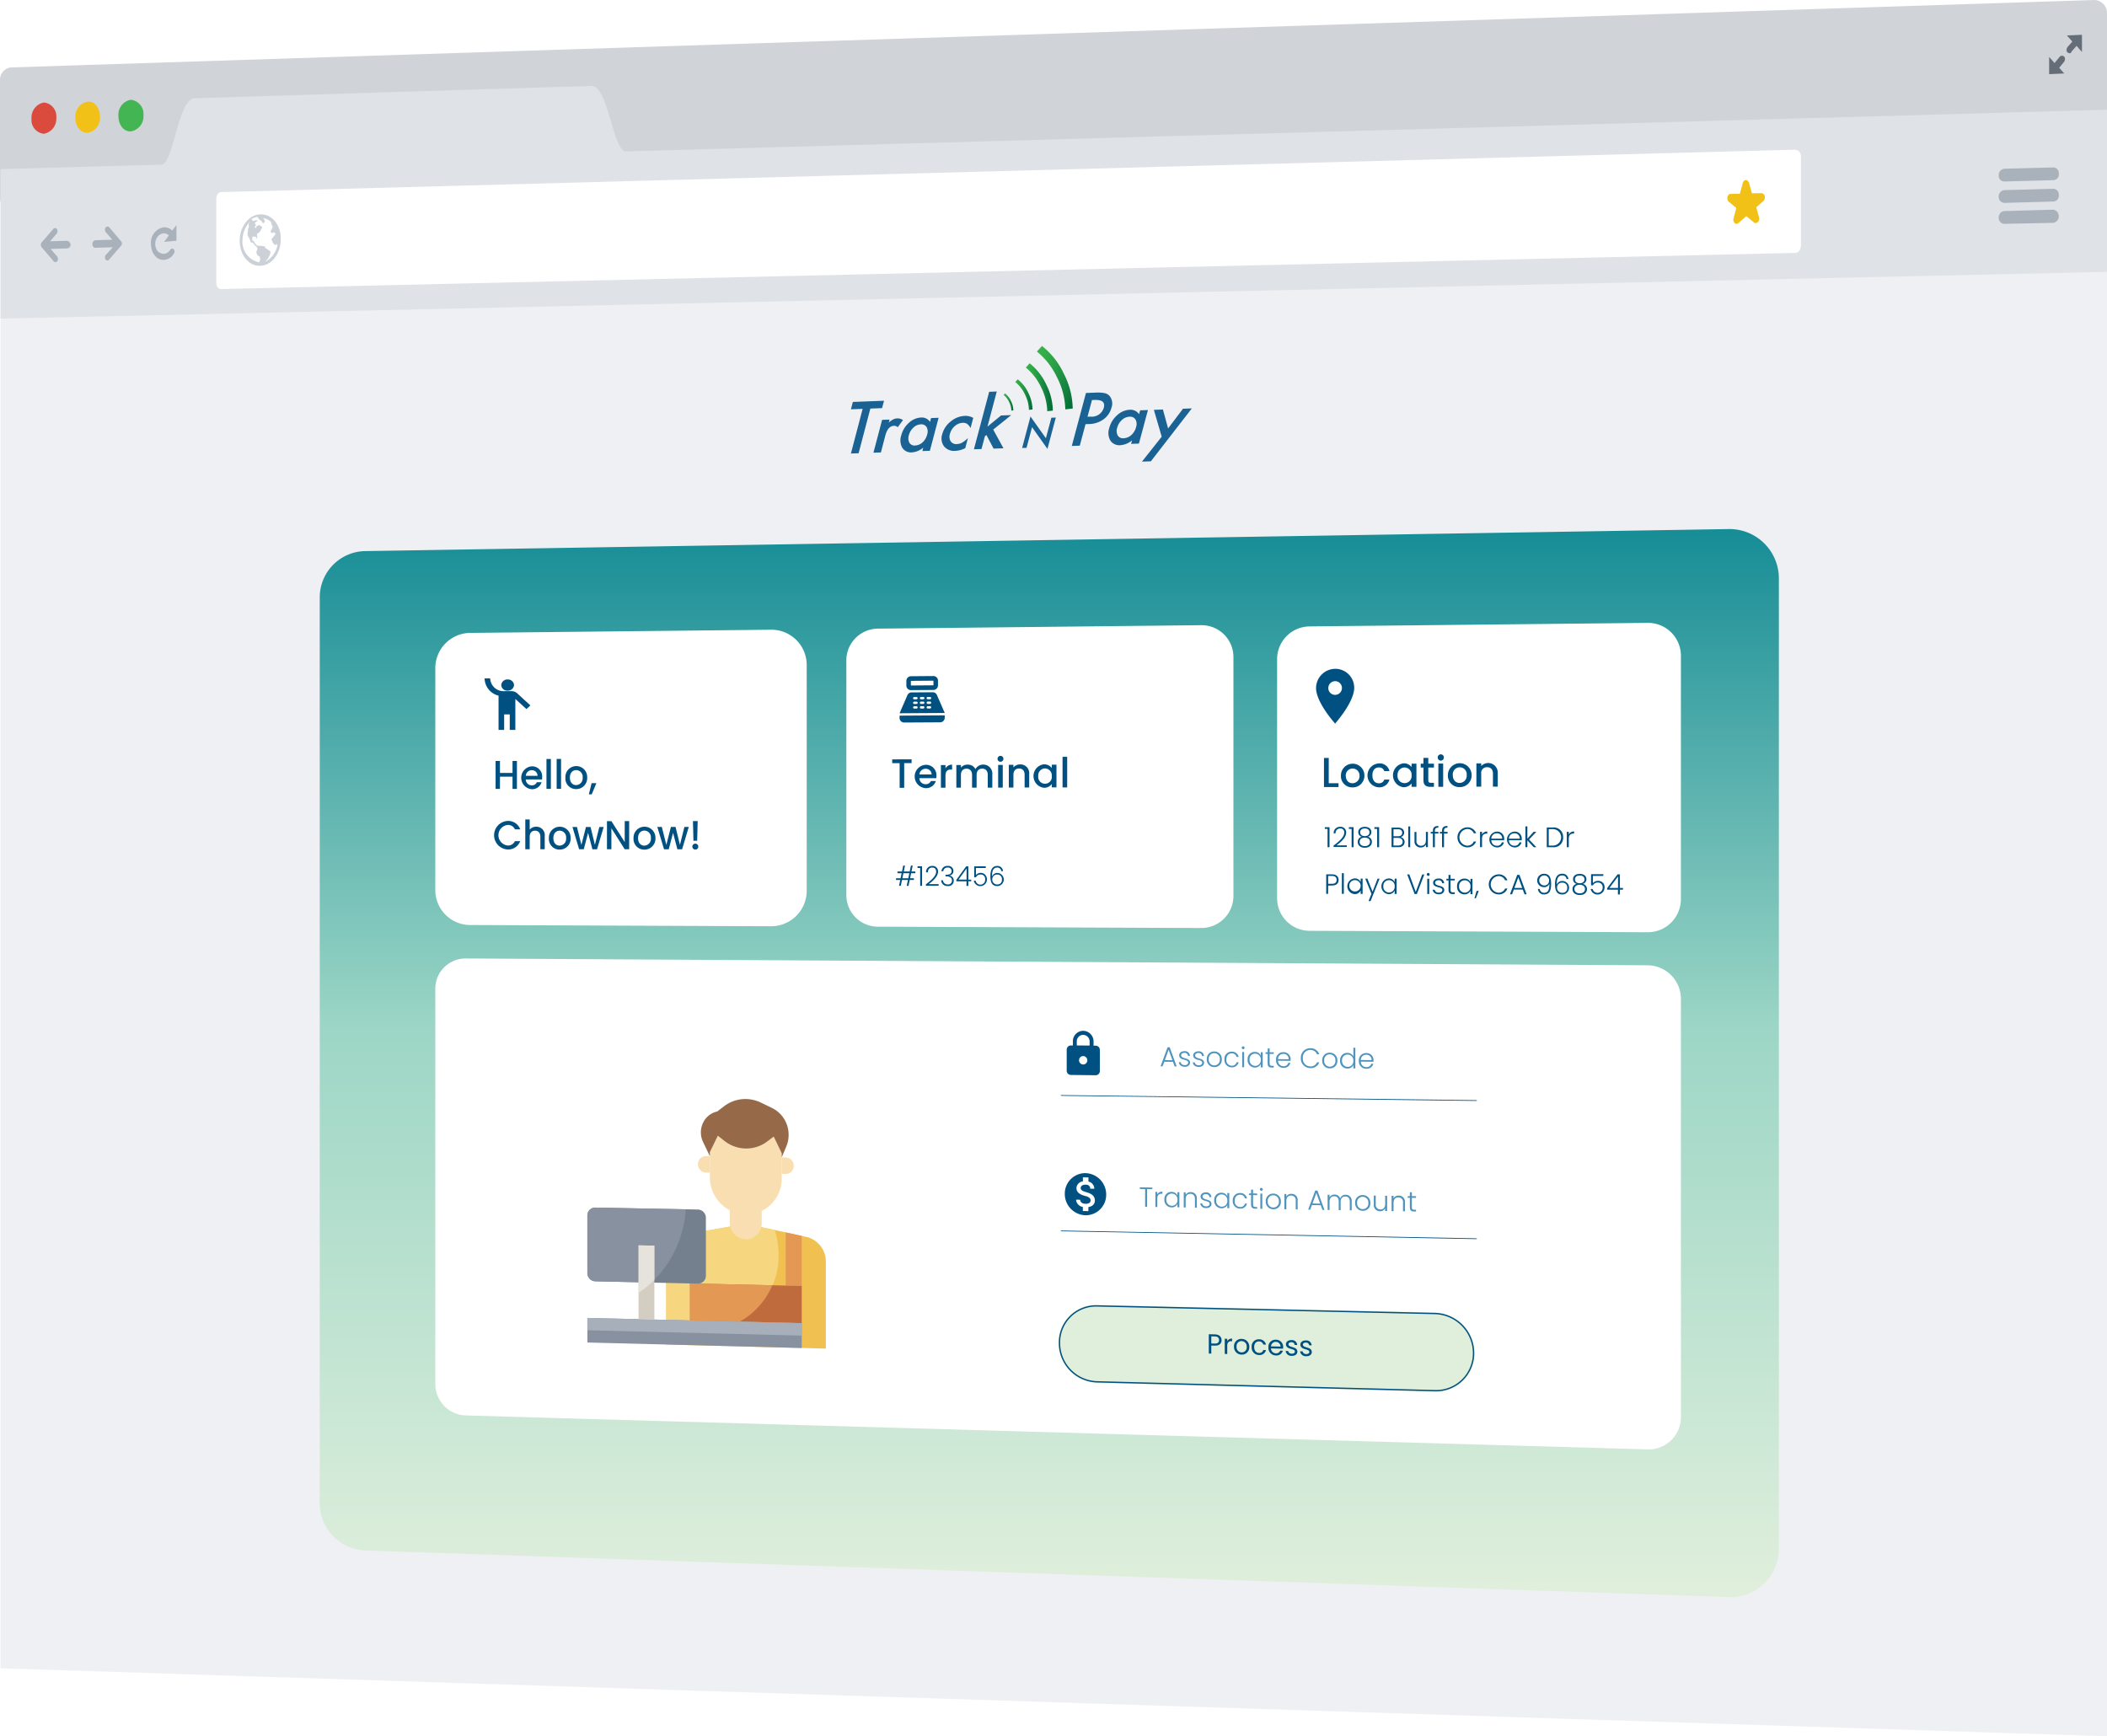<svg xmlns="http://www.w3.org/2000/svg" xmlns:xlink="http://www.w3.org/1999/xlink" width="244.782" height="201.731" viewBox="0 0 244.782 201.731">
  <defs>
    <linearGradient id="linear-gradient" x1="0.5" x2="0.5" y2="1" gradientUnits="objectBoundingBox">
      <stop offset="0" stop-color="#178d96"/>
      <stop offset="0.469" stop-color="#9dd6c6"/>
      <stop offset="1" stop-color="#e0efdc"/>
    </linearGradient>
    <filter id="Rectangle_31" x="34.066" y="58.179" width="175.685" height="130.466" filterUnits="userSpaceOnUse">
      <feOffset dx="-2.88" dy="3.292" input="SourceAlpha"/>
      <feGaussianBlur stdDeviation="1.029" result="blur"/>
      <feFlood flood-opacity="0.231"/>
      <feComposite operator="in" in2="blur"/>
      <feComposite in="SourceGraphic"/>
    </filter>
    <linearGradient id="linear-gradient-2" x1="-118.036" y1="-127.47" x2="-118.036" y2="-127.512" gradientUnits="objectBoundingBox">
      <stop offset="0" stop-color="#e0efdc"/>
      <stop offset="0" stop-color="#d8ecda"/>
      <stop offset="0.455" stop-color="#9dd6c6"/>
      <stop offset="1" stop-color="#178d96"/>
    </linearGradient>
    <linearGradient id="linear-gradient-3" y1="0.5" x2="1" y2="0.5" gradientUnits="objectBoundingBox">
      <stop offset="0" stop-color="#36b24a"/>
      <stop offset="0.206" stop-color="#30aa48"/>
      <stop offset="0.516" stop-color="#219543"/>
      <stop offset="0.889" stop-color="#09743a"/>
      <stop offset="1" stop-color="#016938"/>
    </linearGradient>
    <linearGradient id="linear-gradient-4" x1="0" y1="0.5" x2="1" y2="0.5" xlink:href="#linear-gradient-3"/>
    <linearGradient id="linear-gradient-5" x1="0" y1="0.5" x2="1" y2="0.5" xlink:href="#linear-gradient-3"/>
    <linearGradient id="linear-gradient-6" x1="0.067" y1="0.024" x2="1.037" y2="0.974" xlink:href="#linear-gradient-3"/>
  </defs>
  <g id="Group_610" data-name="Group 610" transform="translate(-1329.023 -4237.511)">
    <g id="Group_435" data-name="Group 435" transform="translate(1329.023 4237.511)">
      <path id="Path_4559" data-name="Path 4559" d="M1619.492,650.6V807.768l244.726,7.905V645.209Z" transform="translate(-1619.436 -613.941)" fill="#eff0f3"/>
      <g id="Group_434" data-name="Group 434">
        <path id="Path_4560" data-name="Path 4560" d="M1864.195,641.963a1.6,1.6,0,0,1-1.43,1.681l-242.086,6.429c-.666.038-1.222-.626-1.222-1.507V635.011a1.452,1.452,0,0,1,1.222-1.537l242.13-7.834a1.52,1.52,0,0,1,1.43,1.593v14.732Z" transform="translate(-1619.457 -625.64)" fill="#d0d3d8"/>
        <g id="Group_429" data-name="Group 429" transform="translate(238.06 4.04)">
          <path id="Path_4561" data-name="Path 4561" d="M1770.074,630.317a.609.609,0,0,1-.27-.118.456.456,0,0,1-.09-.267.816.816,0,0,1,.09-.313l.583-.658-.628-.714,1.748-.078v2l-.626-.713-.583.659C1770.253,630.272,1770.163,630.32,1770.074,630.317Z" transform="translate(-1767.693 -628.168)" fill="#656d78"/>
          <path id="Path_4562" data-name="Path 4562" d="M1768.449,631.837v-2.005l.629.713.585-.713c.045-.1.134-.1.269-.145a.607.607,0,0,1,.27.117.465.465,0,0,1,.089.269.817.817,0,0,1-.089.312l-.585.713.585.658Z" transform="translate(-1768.449 -627.261)" fill="#656d78"/>
        </g>
        <g id="Group_430" data-name="Group 430" transform="translate(3.662 11.59)">
          <path id="Path_4563" data-name="Path 4563" d="M1624.627,634.846a1.77,1.77,0,0,1-1.438,1.881,1.6,1.6,0,0,1-1.44-1.751,1.77,1.77,0,0,1,1.44-1.881A1.6,1.6,0,0,1,1624.627,634.846Z" transform="translate(-1621.749 -632.774)" fill="#db4b3d"/>
          <path id="Path_4564" data-name="Path 4564" d="M1627.8,634.781a1.765,1.765,0,0,1-1.431,1.876c-.828.029-1.433-.754-1.433-1.748a1.765,1.765,0,0,1,1.433-1.876C1627.137,632.947,1627.8,633.73,1627.8,634.781Z" transform="translate(-1619.846 -632.814)" fill="#f2c117"/>
          <path id="Path_4565" data-name="Path 4565" d="M1630.976,634.7a1.752,1.752,0,0,1-1.481,1.869c-.823.027-1.427-.752-1.427-1.8a1.761,1.761,0,0,1,1.427-1.873A1.652,1.652,0,0,1,1630.976,634.7Z" transform="translate(-1617.972 -632.893)" fill="#43b553"/>
        </g>
        <path id="Path_4566" data-name="Path 4566" d="M1692.159,639.5c-1.517.059-2.039-7.7-4.028-7.61-1.521.053-44.6,1.369-46.071,1.43-1.964.04-2.456,7.7-3.876,7.711l-18.691.523v17.371l244.726-5.433V634.654Z" transform="translate(-1619.436 -621.906)" fill="#dfe2e7"/>
        <path id="Path_4567" data-name="Path 4567" d="M1818.631,648.514l-182.9,4.2c-.328-.01-.545-.307-.545-.713v-9.814c0-.406.273-.746.545-.736l182.9-4.928a.752.752,0,0,1,.647.773v10.432C1819.232,648.159,1818.954,648.523,1818.631,648.514Z" transform="translate(-1610.056 -619.131)" fill="#fff"/>
        <g id="Group_433" data-name="Group 433" transform="translate(4.743 19.454)">
          <g id="Group_431" data-name="Group 431" transform="translate(0 6.711)">
            <path id="Path_4568" data-name="Path 4568" d="M1625.439,643.7l-1.935.056.775-.912a.455.455,0,0,0,0-.526.257.257,0,0,0-.387-.013l-1.384,1.6a.458.458,0,0,0,0,.527l1.384,1.623a.293.293,0,0,0,.221.123.4.4,0,0,0,.221-.11.454.454,0,0,0,0-.527l-.773-.9,1.933-.057a.427.427,0,0,0,.387-.457A.5.5,0,0,0,1625.439,643.7Z" transform="translate(-1622.425 -641.888)" fill="#a9b1bb"/>
            <path id="Path_4569" data-name="Path 4569" d="M1629.529,643.852l-1.374-1.618a.289.289,0,0,0-.219-.123.393.393,0,0,0-.22.108.457.457,0,0,0,0,.526l.77.9-1.925.057a.427.427,0,0,0-.385.456c0,.233.165.473.385.42l1.979-.056-.825.909a.457.457,0,0,0,0,.526.256.256,0,0,0,.385.011l1.375-1.592A.389.389,0,0,0,1629.529,643.852Z" transform="translate(-1620.183 -641.958)" fill="#a9b1bb"/>
            <path id="Path_4570" data-name="Path 4570" d="M1633.389,643.817v-1.8l-.491.623a1.27,1.27,0,0,0-.984-.38,1.784,1.784,0,0,0-1.478,1.935c0,1.048.656,1.884,1.478,1.85a1.425,1.425,0,0,0,1.2-.778.373.373,0,0,0-.056-.468.2.2,0,0,0-.163-.062.393.393,0,0,0-.219.109.888.888,0,0,1-.766.5,1.151,1.151,0,0,1-.711-.312,1.486,1.486,0,0,1-.273-.825,1.443,1.443,0,0,1,.273-.865,1.082,1.082,0,0,1,.711-.385.815.815,0,0,1,.6.251l-.547.74Z" transform="translate(-1617.636 -642.015)" fill="#a9b1bb"/>
          </g>
          <g id="Group_432" data-name="Group 432" transform="translate(227.458)">
            <path id="Path_4571" data-name="Path 4571" d="M1771.136,639.293l-5.722.155a.657.657,0,0,1-.633-.711.73.73,0,0,1,.633-.77l5.722-.152a.655.655,0,0,1,.628.711A.665.665,0,0,1,1771.136,639.293Z" transform="translate(-1764.782 -637.815)" fill="#a9b1bb"/>
            <path id="Path_4572" data-name="Path 4572" d="M1771.136,640.845l-5.722.161a.69.69,0,0,1-.633-.711.731.731,0,0,1,.633-.77l5.722-.158a.655.655,0,0,1,.628.709A.666.666,0,0,1,1771.136,640.845Z" transform="translate(-1764.782 -636.887)" fill="#a9b1bb"/>
            <path id="Path_4573" data-name="Path 4573" d="M1771.136,642.416l-5.722.117a.69.69,0,0,1-.633-.711.732.732,0,0,1,.633-.772l5.722-.163a.779.779,0,0,1,0,1.529Z" transform="translate(-1764.782 -635.979)" fill="#a9b1bb"/>
          </g>
          <path id="Path_4574" data-name="Path 4574" d="M1749.389,640.588a.417.417,0,0,0-.371-.336l-1.114.013-.326-1.192a.419.419,0,0,0-.371-.336c-.187-.006-.326.149-.372.361l-.326,1.224-1.069.014c-.185-.006-.326.149-.372.363a.545.545,0,0,0,.139.542l.885.73-.326,1.222a.545.545,0,0,0,.139.542c.093.057.141.112.233.062a.322.322,0,0,0,.232-.1l.883-.775.882.729c.093.056.139.112.231.062a.317.317,0,0,0,.232-.1.552.552,0,0,0,.139-.531l-.324-1.192.882-.772A.645.645,0,0,0,1749.389,640.588Z" transform="translate(-1549.118 -637.263)" fill="#f2c117"/>
          <path id="Path_4575" data-name="Path 4575" d="M1639.271,641.231c-1.3.016-2.385,1.43-2.385,3.055,0,1.681,1.084,2.989,2.385,2.913,1.3-.019,2.381-1.376,2.381-3.053C1641.706,642.468,1640.624,641.159,1639.271,641.231Zm-.163,5.557h0a2.428,2.428,0,0,1-1.9-2.55,3.209,3.209,0,0,1,.868-2.176l-.163.284.054.35-.108.171v.172l-.054.4v.232l.109.177.163.353.109.294.216.007.272.356.163.121.107.177v.172l-.107.171v.232l.107.235.272.182.054.35-.109.286-.055,0Zm.813-.091v-.058l.216-.225.217-.4.107-.286v-.174l-.216-.181-.379-.243-.054-.176-.326-.067-.324-.011-.218-.006-.216-.181-.108-.177-.163-.237-.109,0v-.463l.109,0,.217.006.109,0V644l.161,0-.054-.348v-.117l.109-.112.109-.056.163-.168.163-.342.107-.114-.215-.181-.218-.123-.109.114-.109,0-.107.171v.117l-.163-.121.163-.284-.163-.179.108-.113.162-.11.109-.112-.161-.006-.163,0-.163.11-.163-.12-.109-.12h0a1.692,1.692,0,0,1,.759-.265v.115l.218.24.217.123.107.235.163,0,.109-.229-.109-.235-.163-.121a1.931,1.931,0,0,1,.975.438l.108.409.109.177-.271.571a1.119,1.119,0,0,0,.217.18h0c.054,0,.054-.057.054-.057a.052.052,0,0,1,.053-.056h0c.109,0,.272.125.272.182a5.71,5.71,0,0,1-.487.621l.163.411.27.3.161-.17.109.12A2.739,2.739,0,0,1,1639.921,646.7Z" transform="translate(-1613.782 -635.775)" fill="#ccd1d8"/>
        </g>
      </g>
    </g>
    <g transform="matrix(1, 0, 0, 1, 1329.02, 4237.51)" filter="url(#Rectangle_31)">
      <path id="Rectangle_31-2" data-name="Rectangle 31" d="M1808.131,786.136l-158.485-5.42a5.5,5.5,0,0,1-5.135-5.583V670.1a5.378,5.378,0,0,1,5.135-5.489l158.485-2.56a5.737,5.737,0,0,1,5.893,5.709V780.535A5.616,5.616,0,0,1,1808.131,786.136Z" transform="translate(-1604.48 -603.87)" fill="url(#linear-gradient)"/>
    </g>
    <path id="Rectangle_32" data-name="Rectangle 32" d="M1654.561,695.336l137.37.793a3.9,3.9,0,0,1,3.886,3.87v48.639a3.738,3.738,0,0,1-3.886,3.736l-137.37-3.945a3.664,3.664,0,0,1-3.453-3.72V698.936A3.514,3.514,0,0,1,1654.561,695.336Z" transform="translate(-271.513 3653.536)" fill="#fff"/>
    <path id="Rectangle_33" data-name="Rectangle 33" d="M1684.594,671.5l37.646-.4a3.7,3.7,0,0,1,3.723,3.726v27.706a3.728,3.728,0,0,1-3.723,3.752l-37.646-.155a3.665,3.665,0,0,1-3.6-3.71V675.234A3.693,3.693,0,0,1,1684.594,671.5Z" transform="translate(-253.645 3639.05)" fill="#fff"/>
    <path id="Rectangle_11" data-name="Rectangle 11" d="M1684.537,674.505l6.2-.052v6.367l-6.2.036Z" transform="translate(-251.528 3641.052)" fill="none"/>
    <path id="Path_17" data-name="Path 17" d="M1688.8,674.8l-2.624.021a.539.539,0,0,0-.524.542v.539a.527.527,0,0,0,.524.532l2.624-.019a.539.539,0,0,0,.525-.542v-.539A.529.529,0,0,0,1688.8,674.8Zm0,1.075-2.624.021v-.537l2.624-.021Zm.788,4.3-4.2.024a.528.528,0,0,1-.525-.534V679.4l5.248-.034v.268A.54.54,0,0,1,1689.585,680.176ZM1689.2,677a.521.521,0,0,0-.481-.318l-2.466.018a.531.531,0,0,0-.479.324l-.91,2.1,5.248-.034Zm-2.37,1.58-.262,0a.134.134,0,0,1,0-.268l.262,0a.131.131,0,0,1,.131.133A.135.135,0,0,1,1686.83,678.579Zm0-.538-.262,0a.131.131,0,0,1-.131-.133.134.134,0,0,1,.131-.136l.262,0a.134.134,0,0,1,0,.268Zm0-.537-.262,0a.134.134,0,0,1,0-.268l.262,0a.133.133,0,0,1,.131.134A.136.136,0,0,1,1686.83,677.5Zm.786,1.07-.262,0a.132.132,0,0,1-.131-.134.134.134,0,0,1,.131-.136l.262,0a.133.133,0,0,1,.131.134.136.136,0,0,1-.131.136Zm0-.538-.262,0a.134.134,0,0,1,0-.268l.262,0a.131.131,0,0,1,.131.133.134.134,0,0,1-.131.136Zm0-.538-.262,0a.13.13,0,0,1-.131-.133.133.133,0,0,1,.131-.136h.262a.134.134,0,0,1,0,.268Zm.787,1.071-.263,0a.131.131,0,0,1-.131-.133.134.134,0,0,1,.131-.136l.262,0a.134.134,0,0,1,0,.268Zm0-.537-.263,0a.132.132,0,0,1-.131-.134.136.136,0,0,1,.131-.136l.262,0a.133.133,0,0,1,.133.134.136.136,0,0,1-.133.136Zm0-.538-.263,0a.134.134,0,0,1,0-.269l.262,0a.134.134,0,0,1,.133.134.135.135,0,0,1-.133.136Z" transform="translate(-251.332 3641.259)" fill="#005181"/>
    <g id="Terminal" transform="translate(1432.675 4325.33)" style="isolation: isolate">
      <g id="Group_436" data-name="Group 436" style="isolation: isolate">
        <path id="Path_4576" data-name="Path 4576" d="M1684.328,680.864l2.253-.01v.443l-.859,0v2.87l-.53,0V681.3l-.863,0Z" transform="translate(-1684.328 -680.451)" fill="#005181"/>
        <path id="Path_4577" data-name="Path 4577" d="M1687.241,683.968a1.36,1.36,0,0,1,0-2.715,1.2,1.2,0,0,1,1.248,1.288,1.871,1.871,0,0,1-.017.268l-1.961,0a.709.709,0,0,0,.73.7.622.622,0,0,0,.605-.369l.574,0A1.182,1.182,0,0,1,1687.241,683.968Zm-.726-1.592,1.419,0a.669.669,0,0,0-.716-.661A.709.709,0,0,0,1686.515,682.376Z" transform="translate(-1683.352 -680.213)" fill="#005181"/>
        <path id="Path_4578" data-name="Path 4578" d="M1688.4,683.923l-.53,0v-2.632l.53,0v.382a.838.838,0,0,1,.77-.428v.564h-.136c-.391,0-.634.169-.634.729Z" transform="translate(-1682.211 -680.217)" fill="#005181"/>
        <path id="Path_4579" data-name="Path 4579" d="M1692.642,682.441c0-.484-.257-.732-.646-.73s-.65.251-.65.735v1.473l-.529,0v-1.473c0-.484-.257-.732-.646-.73s-.648.251-.648.734v1.473l-.532,0v-2.633l.532,0v.3a.973.973,0,0,1,.76-.347.985.985,0,0,1,.927.518,1.053,1.053,0,0,1,1.962.6v1.556h-.531Z" transform="translate(-1681.54 -680.223)" fill="#005181"/>
        <path id="Path_4580" data-name="Path 4580" d="M1691.988,680.954a.345.345,0,0,1,.342-.352.34.34,0,0,1,.338.348.34.34,0,1,1-.68,0Zm.07.7.536,0v2.64h-.536Z" transform="translate(-1679.749 -680.602)" fill="#005181"/>
        <path id="Path_4581" data-name="Path 4581" d="M1694.643,682.432c0-.484-.257-.733-.649-.732s-.652.252-.652.737v1.475l-.535,0v-2.64l.535,0v.3a.993.993,0,0,1,.77-.348,1.016,1.016,0,0,1,1.062,1.123v1.558l-.532,0Z" transform="translate(-1679.259 -680.229)" fill="#005181"/>
        <path id="Path_4582" data-name="Path 4582" d="M1695.827,681.219a1.091,1.091,0,0,1,.9.425v-.385l.543,0V683.9l-.543,0v-.395a1.108,1.108,0,0,1-.909.439,1.374,1.374,0,0,1,.01-2.731Zm.113.475a.808.808,0,0,0-.786.882.793.793,0,1,0,1.572,0A.811.811,0,0,0,1695.94,681.694Z" transform="translate(-1678.186 -680.233)" fill="#005181"/>
        <path id="Path_4583" data-name="Path 4583" d="M1696.714,680.674l.537,0v3.555l-.537,0Z" transform="translate(-1676.923 -680.56)" fill="#005181"/>
      </g>
    </g>
    <g id="_123456" data-name=" 123456" transform="translate(1433.117 4338.083)" style="isolation: isolate">
      <g id="Group_437" data-name="Group 437" style="isolation: isolate">
        <path id="Path_4584" data-name="Path 4584" d="M1685.992,690.253l-.687,0-.144.679h-.206l.142-.679h-.492v-.2l.532,0,.12-.586-.481,0v-.2l.526,0,.142-.689h.206l-.142.689h.687l.144-.689h.206l-.142.689.449,0v.2h-.492l-.12.586.443,0v.2l-.484,0-.143.681-.208,0Zm.16-.784h-.687l-.12.586.687,0Z" transform="translate(-1684.605 -688.583)" fill="#005181"/>
        <path id="Path_4585" data-name="Path 4585" d="M1686.478,688.83h-.307v-.2l.527,0v2.278l-.22,0Z" transform="translate(-1683.669 -688.555)" fill="#005181"/>
        <path id="Path_4586" data-name="Path 4586" d="M1686.777,690.748c.639-.489,1.193-.981,1.193-1.467,0-.264-.112-.484-.455-.484s-.49.235-.509.553h-.211a.7.7,0,0,1,.72-.743.619.619,0,0,1,.673.665c0,.582-.642,1.119-1.08,1.448l1.149,0v.187l-1.48,0Z" transform="translate(-1683.306 -688.569)" fill="#005181"/>
        <path id="Path_4587" data-name="Path 4587" d="M1688.654,688.606a.586.586,0,0,1,.658.583.505.505,0,0,1-.441.527v.016a.564.564,0,0,1,.48.593.609.609,0,0,1-.695.618.712.712,0,0,1-.772-.666l.211,0a.532.532,0,0,0,.561.478.435.435,0,0,0,.487-.451c0-.337-.249-.484-.68-.486h-.069v-.187h.072c.425,0,.634-.142.634-.422a.4.4,0,0,0-.454-.412.475.475,0,0,0-.513.43h-.211A.664.664,0,0,1,1688.654,688.606Z" transform="translate(-1682.643 -688.569)" fill="#005181"/>
        <path id="Path_4588" data-name="Path 4588" d="M1690.17,690.371l-1.176,0V690.2l1.133-1.56h.257v1.536l.334,0v.193h-.334v.542l-.214,0Zm.01-.2v-1.289l-.935,1.288Z" transform="translate(-1681.981 -688.548)" fill="#005181"/>
        <path id="Path_4589" data-name="Path 4589" d="M1691.651,688.634v.2l-1.141,0v.815a.725.725,0,0,1,1.275.5.768.768,0,0,1-1.523.16h.216a.556.556,0,0,0,1.1-.158.5.5,0,0,0-.543-.561.546.546,0,0,0-.519.318h-.206v-1.265Z" transform="translate(-1681.224 -688.554)" fill="#005181"/>
        <path id="Path_4590" data-name="Path 4590" d="M1692.732,689.212a.441.441,0,0,0-.471-.415c-.394,0-.615.276-.6,1.035a.642.642,0,0,1,.644-.411.765.765,0,0,1-.019,1.528c-.668,0-.818-.5-.818-1.162,0-.724.222-1.181.794-1.179a.637.637,0,0,1,.674.6Zm-1.043.944a.554.554,0,0,0,.587.6.5.5,0,0,0,.529-.556.517.517,0,0,0-.542-.591A.535.535,0,0,0,1691.689,690.156Z" transform="translate(-1680.503 -688.568)" fill="#005181"/>
      </g>
    </g>
    <path id="Rectangle_35" data-name="Rectangle 35" d="M1655.055,671.8l35.12-.371a4.1,4.1,0,0,1,4.081,4.172v26.081a4.13,4.13,0,0,1-4.081,4.2l-35.12-.144a4.063,4.063,0,0,1-3.947-4.153v-25.6A4.1,4.1,0,0,1,1655.055,671.8Z" transform="translate(-271.513 3639.247)" fill="#fff"/>
    <path id="Rectangle_36" data-name="Rectangle 36" d="M1696.7,705.27l48.115.59c.075,0,.136.021.136.046h0c0,.024-.061.043-.136.041l-48.115-.593c-.072,0-.131-.021-.131-.045h0C1696.573,705.288,1696.632,705.268,1696.7,705.27Z" transform="translate(-244.333 3659.475)" fill="#005181"/>
    <g id="Associate_Code" data-name="Associate Code" transform="translate(1463.855 4359.078)" style="isolation: isolate">
      <g id="Group_438" data-name="Group 438" style="isolation: isolate">
        <path id="Path_4591" data-name="Path 4591" d="M1705.281,703.485l-1.01-.01-.193.53h-.235l.81-2.21.251,0,.807,2.227-.235,0Zm-.505-1.406-.437,1.209.877.01Z" transform="translate(-1703.843 -701.681)" fill="#4e94be"/>
        <path id="Path_4592" data-name="Path 4592" d="M1705.87,703.889c-.393,0-.671-.206-.7-.529l.228,0c.019.193.184.332.467.336.249,0,.388-.131.388-.3,0-.435-1.043-.19-1.043-.85,0-.261.246-.475.61-.47a.574.574,0,0,1,.638.543l-.224,0a.376.376,0,0,0-.42-.348c-.232,0-.377.121-.377.275,0,.476,1.028.233,1.037.855C1706.476,703.686,1706.23,703.892,1705.87,703.889Z" transform="translate(-1703.049 -701.51)" fill="#4e94be"/>
        <path id="Path_4593" data-name="Path 4593" d="M1706.889,703.9c-.395,0-.673-.206-.7-.529h.23c.019.2.184.334.468.337.248,0,.388-.131.388-.3,0-.435-1.045-.192-1.045-.852,0-.26.246-.473.612-.47a.573.573,0,0,1,.636.545l-.222,0a.377.377,0,0,0-.42-.349c-.233,0-.379.121-.379.276,0,.476,1.029.234,1.038.855C1707.494,703.7,1707.248,703.9,1706.889,703.9Z" transform="translate(-1702.442 -701.503)" fill="#4e94be"/>
        <path id="Path_4594" data-name="Path 4594" d="M1708.068,703.912a.854.854,0,0,1-.864-.914.838.838,0,0,1,.871-.9.856.856,0,0,1,.871.914A.843.843,0,0,1,1708.068,703.912Zm0-.2a.636.636,0,0,0,.649-.7.647.647,0,0,0-.645-.716.628.628,0,0,0-.641.7A.642.642,0,0,0,1708.068,703.716Z" transform="translate(-1701.834 -701.496)" fill="#4e94be"/>
        <path id="Path_4595" data-name="Path 4595" d="M1709.332,702.114a.764.764,0,0,1,.8.609l-.239,0a.541.541,0,0,0-.563-.412c-.342,0-.618.23-.618.708a.633.633,0,0,0,.618.722.525.525,0,0,0,.563-.4l.239,0a.757.757,0,0,1-.8.591.841.841,0,0,1-.845-.916A.821.821,0,0,1,1709.332,702.114Z" transform="translate(-1701.067 -701.489)" fill="#4e94be"/>
        <path id="Path_4596" data-name="Path 4596" d="M1709.745,701.886a.158.158,0,0,1,.163-.163.166.166,0,0,1,0,.332A.166.166,0,0,1,1709.745,701.886Zm.051.5h.224v1.764l-.224,0Z" transform="translate(-1700.315 -701.723)" fill="#4e94be"/>
        <path id="Path_4597" data-name="Path 4597" d="M1711.008,702.131a.738.738,0,0,1,.692.42v-.387l.224,0v1.764l-.224,0v-.391a.73.73,0,0,1-.695.409.845.845,0,0,1-.833-.919A.82.82,0,0,1,1711.008,702.131Zm.042.2a.632.632,0,0,0-.65.7.656.656,0,0,0,.65.72.646.646,0,0,0,.65-.7A.663.663,0,0,0,1711.049,702.329Z" transform="translate(-1700.06 -701.479)" fill="#4e94be"/>
        <path id="Path_4598" data-name="Path 4598" d="M1711.722,702.513h-.244v-.192l.244,0v-.443l.227,0v.443l.481,0v.192l-.481,0v1.095c0,.217.073.286.276.288h.2v.2l-.24,0c-.305,0-.468-.131-.468-.482Z" transform="translate(-1699.28 -701.629)" fill="#4e94be"/>
        <path id="Path_4599" data-name="Path 4599" d="M1713.1,703.97a.851.851,0,0,1-.862-.919.824.824,0,0,1,.862-.9.8.8,0,0,1,.827.828,1.553,1.553,0,0,1-.006.177l-1.454-.016a.622.622,0,0,0,.633.638.538.538,0,0,0,.565-.388l.236,0A.76.76,0,0,1,1713.1,703.97Zm-.633-1.013,1.234.013a.582.582,0,0,0-.61-.623A.6.6,0,0,0,1712.469,702.957Z" transform="translate(-1698.823 -701.467)" fill="#4e94be"/>
        <path id="Path_4600" data-name="Path 4600" d="M1715.142,701.862a1.049,1.049,0,0,1,1.037.7l-.264,0a.8.8,0,0,0-.773-.5.862.862,0,0,0-.868.951.881.881,0,0,0,.868.963.776.776,0,0,0,.773-.475l.264,0a1.027,1.027,0,0,1-1.037.67,1.1,1.1,0,0,1-1.1-1.165A1.081,1.081,0,0,1,1715.142,701.862Z" transform="translate(-1697.746 -701.64)" fill="#4e94be"/>
        <path id="Path_4601" data-name="Path 4601" d="M1716.471,704.008a.861.861,0,0,1-.874-.92.845.845,0,0,1,.88-.9.864.864,0,0,1,.88.92A.85.85,0,0,1,1716.471,704.008Zm0-.2a.639.639,0,0,0,.655-.706.652.652,0,0,0-.652-.719.635.635,0,0,0-.649.706A.647.647,0,0,0,1716.471,703.809Z" transform="translate(-1696.817 -701.446)" fill="#4e94be"/>
        <path id="Path_4602" data-name="Path 4602" d="M1717.739,702.422a.775.775,0,0,1,.7.415v-1.011l.227,0v2.4l-.227,0v-.395a.727.727,0,0,1-.7.414.851.851,0,0,1-.842-.923A.826.826,0,0,1,1717.739,702.422Zm.04.2a.638.638,0,0,0-.657.7.66.66,0,0,0,.657.724.65.65,0,0,0,.655-.706A.667.667,0,0,0,1717.779,702.62Z" transform="translate(-1696.041 -701.661)" fill="#4e94be"/>
        <path id="Path_4603" data-name="Path 4603" d="M1719.126,704.038a.854.854,0,0,1-.866-.922.828.828,0,0,1,.866-.9.805.805,0,0,1,.836.829,1.584,1.584,0,0,1-.006.179l-1.467-.014a.627.627,0,0,0,.638.639.541.541,0,0,0,.571-.39l.24,0A.769.769,0,0,1,1719.126,704.038Zm-.638-1.016,1.243.013a.585.585,0,0,0-.615-.626A.6.6,0,0,0,1718.488,703.022Z" transform="translate(-1695.224 -701.43)" fill="#4e94be"/>
      </g>
    </g>
    <g id="Transaction_Amount" data-name="Transaction Amount" transform="translate(1461.444 4375.463)" style="isolation: isolate">
      <g id="Group_439" data-name="Group 439" style="isolation: isolate">
        <path id="Path_4604" data-name="Path 4604" d="M1702.334,711.978l1.454.025v.185l-.615-.01v2.06l-.222,0v-2.058l-.617-.011Z" transform="translate(-1702.334 -711.978)" fill="#4e94be"/>
        <path id="Path_4605" data-name="Path 4605" d="M1703.687,714.071l-.222,0v-1.754l.222,0v.313a.582.582,0,0,1,.593-.334v.233h-.061c-.288,0-.532.123-.532.562Z" transform="translate(-1701.658 -711.789)" fill="#4e94be"/>
        <path id="Path_4606" data-name="Path 4606" d="M1704.95,712.309a.739.739,0,0,1,.687.423v-.387l.222,0v1.756l-.222,0v-.39a.717.717,0,0,1-.69.4.847.847,0,0,1-.826-.92A.809.809,0,0,1,1704.95,712.309Zm.042.2a.625.625,0,0,0-.646.693.658.658,0,0,0,.646.722.638.638,0,0,0,.645-.7A.664.664,0,0,0,1704.991,712.506Z" transform="translate(-1701.267 -711.78)" fill="#4e94be"/>
        <path id="Path_4607" data-name="Path 4607" d="M1706.828,713.122c0-.39-.209-.593-.527-.6s-.552.2-.552.625v.959l-.222,0v-1.758l.222,0v.3a.621.621,0,0,1,.593-.321.692.692,0,0,1,.706.772v1.031l-.221,0Z" transform="translate(-1700.425 -711.769)" fill="#4e94be"/>
        <path id="Path_4608" data-name="Path 4608" d="M1707.425,714.163a.634.634,0,0,1-.7-.535l.229,0c.019.193.185.335.468.34.249,0,.39-.13.39-.3,0-.435-1.046-.2-1.046-.858,0-.26.246-.473.612-.467a.578.578,0,0,1,.638.55l-.222,0a.381.381,0,0,0-.422-.352c-.232,0-.379.12-.379.273,0,.478,1.029.24,1.038.863C1708.03,713.963,1707.786,714.169,1707.425,714.163Z" transform="translate(-1699.709 -711.755)" fill="#4e94be"/>
        <path id="Path_4609" data-name="Path 4609" d="M1708.576,712.37a.741.741,0,0,1,.688.425v-.388l.224,0v1.761l-.224,0v-.391a.718.718,0,0,1-.692.4.849.849,0,0,1-.829-.924A.811.811,0,0,1,1708.576,712.37Zm.039.2a.627.627,0,0,0-.647.7.662.662,0,0,0,.647.724.642.642,0,0,0,.649-.7A.666.666,0,0,0,1708.615,712.568Z" transform="translate(-1699.1 -711.744)" fill="#4e94be"/>
        <path id="Path_4610" data-name="Path 4610" d="M1709.939,712.393a.77.77,0,0,1,.8.614l-.24,0a.544.544,0,0,0-.562-.417c-.342,0-.62.225-.62.7a.64.64,0,0,0,.62.727.521.521,0,0,0,.563-.4l.24,0a.749.749,0,0,1-.8.586.847.847,0,0,1-.847-.922A.814.814,0,0,1,1709.939,712.393Z" transform="translate(-1698.294 -711.73)" fill="#4e94be"/>
        <path id="Path_4611" data-name="Path 4611" d="M1710.514,712.779l-.243,0v-.19l.243,0v-.443l.229,0v.443l.479.008v.192l-.479-.009v1.094c0,.217.074.286.275.289l.2,0v.193l-.24,0c-.3,0-.468-.134-.468-.486Z" transform="translate(-1697.589 -711.878)" fill="#4e94be"/>
        <path id="Path_4612" data-name="Path 4612" d="M1711.065,712.18a.157.157,0,0,1,.163-.161.165.165,0,0,1,.165.168.161.161,0,0,1-.165.164A.166.166,0,0,1,1711.065,712.18Zm.051.5.224,0v1.764l-.224,0Z" transform="translate(-1697.114 -711.953)" fill="#4e94be"/>
        <path id="Path_4613" data-name="Path 4613" d="M1712.361,714.251a.866.866,0,0,1-.869-.923.836.836,0,0,1,.876-.893.868.868,0,0,1,.876.924A.84.84,0,0,1,1712.361,714.251Zm0-.2a.632.632,0,0,0,.652-.7.656.656,0,0,0-.649-.722.628.628,0,0,0-.644.7A.649.649,0,0,0,1712.361,714.053Z" transform="translate(-1696.859 -711.705)" fill="#4e94be"/>
        <path id="Path_4614" data-name="Path 4614" d="M1714.161,713.249a.526.526,0,0,0-.534-.6c-.328,0-.556.2-.556.628v.963l-.226,0v-1.765l.226,0v.3a.626.626,0,0,1,.6-.323.7.7,0,0,1,.714.777v1.035l-.222,0Z" transform="translate(-1696.05 -711.695)" fill="#4e94be"/>
        <path id="Path_4615" data-name="Path 4615" d="M1716.035,713.918l-1.024-.018-.2.534-.238,0,.819-2.219.256,0,.818,2.25-.238,0Zm-.513-1.422-.444,1.218.888.016Z" transform="translate(-1695.016 -711.839)" fill="#4e94be"/>
        <path id="Path_4616" data-name="Path 4616" d="M1718.564,713.326c0-.393-.2-.6-.518-.6s-.545.2-.545.636v.96l-.224,0V713.3c0-.391-.206-.6-.519-.6s-.545.2-.545.636v.96l-.225,0v-1.769l.225,0v.305a.616.616,0,0,1,.583-.328.662.662,0,0,1,.652.446.63.63,0,0,1,.636-.423.692.692,0,0,1,.7.776v1.039l-.222,0Z" transform="translate(-1694.172 -711.663)" fill="#4e94be"/>
        <path id="Path_4617" data-name="Path 4617" d="M1718.866,714.367a.87.87,0,0,1-.877-.927.84.84,0,0,1,.883-.9.873.873,0,0,1,.884.927A.844.844,0,0,1,1718.866,714.367Zm0-.2a.638.638,0,0,0,.657-.7.659.659,0,0,0-.653-.725.63.63,0,0,0-.65.7A.655.655,0,0,0,1718.866,714.171Z" transform="translate(-1692.975 -711.64)" fill="#4e94be"/>
        <path id="Path_4618" data-name="Path 4618" d="M1720.893,714.375l-.227,0v-.311a.627.627,0,0,1-.6.331.7.7,0,0,1-.719-.78v-1.035l.224,0v1.01a.527.527,0,0,0,.536.6c.331.006.561-.2.561-.63V712.6l.227,0Z" transform="translate(-1692.165 -711.622)" fill="#4e94be"/>
        <path id="Path_4619" data-name="Path 4619" d="M1721.968,713.386a.529.529,0,0,0-.54-.6c-.331-.006-.561.2-.561.63v.97l-.227,0V712.6l.227,0v.3a.633.633,0,0,1,.6-.324.7.7,0,0,1,.721.78v1.04l-.224,0Z" transform="translate(-1691.391 -711.616)" fill="#4e94be"/>
        <path id="Path_4620" data-name="Path 4620" d="M1722.061,712.977l-.248,0v-.192l.248,0v-.446l.23,0v.446l.487.008v.193l-.487-.008v1.1c0,.217.075.287.279.291l.208,0v.2l-.243,0c-.31,0-.474-.136-.474-.49Z" transform="translate(-1690.69 -711.762)" fill="#4e94be"/>
      </g>
    </g>
    <g id="monetization_on-24px" data-name="monetization on-24px" transform="translate(1452.24 4373.279)">
      <path id="Path_36" data-name="Path 36" d="M1696.573,710.611l5.778.091v5.883l-5.778-.107Z" transform="translate(-1696.573 -710.611)" fill="none"/>
      <path id="Path_37" data-name="Path 37" d="M1699.279,710.946a2.377,2.377,0,0,0-2.4,2.406,2.478,2.478,0,0,0,2.4,2.489,2.378,2.378,0,0,0,2.409-2.406A2.479,2.479,0,0,0,1699.279,710.946Zm.339,3.945v.467l-.642-.011v-.471a.925.925,0,0,1-.788-.847l.473.008c.024.257.2.462.638.47.473.008.579-.23.579-.38,0-.2-.105-.395-.644-.535-.6-.157-1-.412-1-.914a.824.824,0,0,1,.748-.773v-.473l.642.011v.476a.882.882,0,0,1,.687.842l-.473-.008c-.013-.272-.155-.46-.535-.466-.361-.006-.577.157-.577.391,0,.2.157.342.642.478s1.006.358,1.006.975c0,.449-.332.687-.751.762Z" transform="translate(-1696.393 -710.411)" fill="#005181"/>
    </g>
    <g id="https-24px" transform="translate(1451.979 4357.005)">
      <path id="Path_38" data-name="Path 38" d="M1696.409,700.426l5.776.051v5.883l-5.776-.067Z" transform="translate(-1696.409 -700.426)" fill="none"/>
      <path id="Path_39" data-name="Path 39" d="M1700.38,702.324l-.241,0v-.49a1.229,1.229,0,0,0-1.2-1.235,1.2,1.2,0,0,0-1.2,1.213v.489l-.239,0a.481.481,0,0,0-.481.484v2.446a.493.493,0,0,0,.481.494l2.888.034a.481.481,0,0,0,.481-.486v-2.449A.492.492,0,0,0,1700.38,702.324Zm-1.446,2.187a.49.49,0,0,1-.481-.494.479.479,0,0,1,.481-.484.492.492,0,0,1,.482.494A.481.481,0,0,1,1698.934,704.511Zm.748-2.2-1.492-.014v-.489a.744.744,0,0,1,.759-.738.763.763,0,0,1,.733.753Z" transform="translate(-1696.05 -700.325)" fill="#005181"/>
    </g>
    <g id="Hello_ChowNow_" data-name="Hello ChowNow " transform="translate(1386.43 4325.689)" style="isolation: isolate">
      <g id="Group_440" data-name="Group 440" transform="translate(0.169)" style="isolation: isolate">
        <path id="Path_4621" data-name="Path 4621" d="M1657.459,682.8l-1.461,0v1.42l-.508,0v-3.245l.508,0v1.392l1.461,0v-1.393l.51,0v3.25l-.51,0Z" transform="translate(-1655.491 -680.74)" fill="#005181"/>
        <path id="Path_4622" data-name="Path 4622" d="M1658.585,684.025a1.335,1.335,0,0,1,0-2.662,1.172,1.172,0,0,1,1.2,1.264,1.769,1.769,0,0,1-.018.262l-1.885.006a.688.688,0,0,0,.7.681.594.594,0,0,0,.581-.363l.551,0A1.135,1.135,0,0,1,1658.585,684.025Zm-.7-1.56,1.365,0a.649.649,0,0,0-.689-.649A.687.687,0,0,0,1657.887,682.465Z" transform="translate(-1654.376 -680.507)" fill="#005181"/>
        <path id="Path_4623" data-name="Path 4623" d="M1659.19,680.831l.511,0V684.3l-.511,0Z" transform="translate(-1653.28 -680.825)" fill="#005181"/>
        <path id="Path_4624" data-name="Path 4624" d="M1659.931,680.828l.511,0v3.467l-.511,0Z" transform="translate(-1652.837 -680.827)" fill="#005181"/>
        <path id="Path_4625" data-name="Path 4625" d="M1661.809,684.019a1.233,1.233,0,0,1-1.242-1.333,1.266,1.266,0,1,1,2.528-.01A1.274,1.274,0,0,1,1661.809,684.019Zm0-.465a.786.786,0,0,0,.76-.876.766.766,0,0,0-.748-.865c-.387,0-.732.285-.732.871S1661.423,683.556,1661.809,683.554Z" transform="translate(-1652.456 -680.514)" fill="#005181"/>
        <path id="Path_4626" data-name="Path 4626" d="M1662.591,682.59l.559,0-.547,1.3-.332,0Z" transform="translate(-1651.438 -679.774)" fill="#005181"/>
      </g>
      <g id="Group_441" data-name="Group 441" transform="translate(0 7.03)" style="isolation: isolate">
        <path id="Path_4627" data-name="Path 4627" d="M1656.969,685.335a1.477,1.477,0,0,1,1.445.975h-.614a.862.862,0,0,0-.831-.508,1.2,1.2,0,0,0,0,2.389.863.863,0,0,0,.831-.51h.614a1.477,1.477,0,0,1-1.445.972,1.66,1.66,0,0,1,0-3.317Z" transform="translate(-1655.385 -685.162)" fill="#005181"/>
        <path id="Path_4628" data-name="Path 4628" d="M1657.651,685.229l.511,0v1.184a.956.956,0,0,1,.765-.342.975.975,0,0,1,.981,1.1v1.521h-.507v-1.441c0-.473-.246-.716-.618-.716s-.622.245-.622.716v1.441h-.511Z" transform="translate(-1654.031 -685.227)" fill="#005181"/>
        <path id="Path_4629" data-name="Path 4629" d="M1660.605,688.418a1.233,1.233,0,0,1-1.238-1.334,1.263,1.263,0,1,1,2.523,0A1.266,1.266,0,0,1,1660.605,688.418Zm0-.463a.782.782,0,0,0,.759-.872.768.768,0,0,0-.746-.866c-.385,0-.732.281-.732.867S1660.219,687.955,1660.605,687.955Z" transform="translate(-1653.004 -684.913)" fill="#005181"/>
        <path id="Path_4630" data-name="Path 4630" d="M1661.08,685.779h.523l.516,2.077.528-2.079h.535l.505,2.069.514-2.069.505,0-.772,2.589h-.54l-.5-1.911-.5,1.909h-.54Z" transform="translate(-1651.98 -684.899)" fill="#005181"/>
        <path id="Path_4631" data-name="Path 4631" d="M1666.167,685.348v3.272h-.516l-1.548-2.438v2.438h-.514v-3.269h.514l1.548,2.432V685.35Z" transform="translate(-1650.481 -685.155)" fill="#005181"/>
        <path id="Path_4632" data-name="Path 4632" d="M1666.769,688.425a1.241,1.241,0,0,1-1.248-1.341,1.273,1.273,0,1,1,2.544,0A1.274,1.274,0,0,1,1666.769,688.425Zm0-.465a.786.786,0,0,0,.766-.876.772.772,0,0,0-.751-.871c-.39,0-.738.283-.738.871S1666.381,687.96,1666.769,687.96Z" transform="translate(-1649.326 -684.916)" fill="#005181"/>
        <path id="Path_4633" data-name="Path 4633" d="M1667.249,685.774h.525l.523,2.087.53-2.088h.54l.51,2.079.518-2.079.51,0-.778,2.6h-.545l-.505-1.917-.5,1.917h-.545Z" transform="translate(-1648.292 -684.902)" fill="#005181"/>
        <path id="Path_4634" data-name="Path 4634" d="M1670.147,688.657a.345.345,0,1,1,.328-.343A.334.334,0,0,1,1670.147,688.657Zm-.292-3.311h.551l-.059,2.288h-.433Z" transform="translate(-1646.759 -685.156)" fill="#005181"/>
      </g>
    </g>
    <g id="emoji_people-24px" data-name="emoji people-24px" transform="translate(1385.32 4315.662)">
      <g id="Group_19" data-name="Group 19" transform="translate(0.943)">
        <path id="Rectangle_25" data-name="Rectangle 25" d="M1655.281,674.581l3.473-.03v7.273l-3.473.019Z" transform="translate(-1655.281 -674.551)" fill="none"/>
      </g>
      <g id="Group_21" data-name="Group 21" transform="translate(0 0.669)">
        <g id="Group_20" data-name="Group 20">
          <path id="Ellipse_1" data-name="Ellipse 1" d="M1656.645,675.048a.7.7,0,0,1,.745.642.708.708,0,0,1-.745.655.694.694,0,0,1-.743-.642A.708.708,0,0,1,1656.645,675.048Z" transform="translate(-1653.967 -674.923)" fill="#005181"/>
          <path id="Path_55" data-name="Path 55" d="M1658.556,676.775a1.025,1.025,0,0,0-.768-.326l-.826.006a1.556,1.556,0,0,1-1.622-1.486l-.649.005a2.113,2.113,0,0,0,1.623,2v3.983l.651,0v-1.8l.65,0v1.8l.65,0V677.36l1.287,1.176.46-.427Z" transform="translate(-1654.691 -674.97)" fill="#005181"/>
        </g>
      </g>
    </g>
    <path id="Rectangle_40" data-name="Rectangle 40" d="M1716.065,671.344l39.276-.411a3.82,3.82,0,0,1,3.886,3.808v28.305a3.848,3.848,0,0,1-3.886,3.83l-39.276-.165a3.782,3.782,0,0,1-3.751-3.79V675.156A3.81,3.81,0,0,1,1716.065,671.344Z" transform="translate(-234.923 3638.948)" fill="#fff"/>
    <g id="location_on-24px" data-name="location on-24px" transform="translate(1480.338 4314.553)">
      <path id="Path_15" data-name="Path 15" d="M1714.158,673.922l7.6-.065V681.5l-7.6.042Z" transform="translate(-1714.158 -673.857)" fill="none"/>
      <path id="Path_16" data-name="Path 16" d="M1717.36,674.275a2.242,2.242,0,0,0-2.214,2.24v0c0,1.668,2.214,4.119,2.214,4.119s2.218-2.48,2.218-4.153a2.2,2.2,0,0,0-2.215-2.21Zm0,3.023a.787.787,0,0,1-.791-.789.8.8,0,0,1,.791-.8.787.787,0,0,1,.793.789A.8.8,0,0,1,1717.36,677.3Z" transform="translate(-1713.567 -673.607)" fill="#005181"/>
    </g>
    <g id="Location" transform="translate(1482.836 4325.156)" style="isolation: isolate">
      <g id="Group_442" data-name="Group 442" style="isolation: isolate">
        <path id="Path_4635" data-name="Path 4635" d="M1716.275,680.756v2.933l1.138,0v.447l-1.69,0v-3.381Z" transform="translate(-1715.722 -680.336)" fill="#005181"/>
        <path id="Path_4636" data-name="Path 4636" d="M1718.293,683.932a1.3,1.3,0,0,1-1.337-1.384,1.363,1.363,0,1,1,2.726-.009A1.347,1.347,0,0,1,1718.293,683.932Zm0-.483a.828.828,0,0,0,.821-.909.8.8,0,1,0-1.6.006C1717.518,683.156,1717.876,683.451,1718.293,683.45Z" transform="translate(-1714.984 -680.094)" fill="#005181"/>
        <path id="Path_4637" data-name="Path 4637" d="M1720.2,681.153a1.16,1.16,0,0,1,1.237.888l-.6,0a.624.624,0,0,0-.638-.422c-.447,0-.743.334-.743.919s.3.922.743.92a.616.616,0,0,0,.638-.427l.6,0a1.209,1.209,0,0,1-1.237.9,1.39,1.39,0,0,1,0-2.776Z" transform="translate(-1713.829 -680.098)" fill="#005181"/>
        <path id="Path_4638" data-name="Path 4638" d="M1721.983,681.146a1.137,1.137,0,0,1,.932.431v-.391l.562,0v2.692l-.562,0v-.4a1.159,1.159,0,0,1-.941.447,1.4,1.4,0,0,1,.009-2.778Zm.118.482a.829.829,0,0,0-.815.9.82.82,0,1,0,1.628,0A.831.831,0,0,0,1722.1,681.628Z" transform="translate(-1712.736 -680.103)" fill="#005181"/>
        <path id="Path_4639" data-name="Path 4639" d="M1723.074,681.875h-.316v-.454h.316v-.669l.562,0v.669l.655,0v.455l-.655,0v1.492c0,.2.078.283.313.281h.342v.465h-.439c-.48,0-.778-.2-.778-.745Z" transform="translate(-1711.516 -680.34)" fill="#005181"/>
        <path id="Path_4640" data-name="Path 4640" d="M1723.993,680.851a.354.354,0,0,1,.358-.358.349.349,0,0,1,.352.355.355.355,0,1,1-.709,0Zm.073.714.558,0v2.7l-.558,0Z" transform="translate(-1710.777 -680.493)" fill="#005181"/>
        <path id="Path_4641" data-name="Path 4641" d="M1726.088,683.917a1.313,1.313,0,0,1-1.354-1.392,1.378,1.378,0,1,1,2.756-.008A1.357,1.357,0,0,1,1726.088,683.917Zm0-.484a.836.836,0,0,0,.829-.914.812.812,0,1,0-1.614,0C1725.3,683.135,1725.666,683.434,1726.088,683.432Z" transform="translate(-1710.335 -680.112)" fill="#005181"/>
        <path id="Path_4642" data-name="Path 4642" d="M1728.727,682.357c0-.5-.27-.749-.679-.748a.657.657,0,0,0-.682.751v1.51l-.561,0v-2.7l.561,0v.308a1.106,1.106,0,0,1,1.917.793v1.595l-.556,0Z" transform="translate(-1709.097 -680.116)" fill="#005181"/>
      </g>
    </g>
    <g id="_12181_Bluff_Creek_Dr_Playa_Vista_CA" data-name=" 12181 Bluff Creek Dr Playa Vista CA" transform="translate(1482.938 4333.474)" style="isolation: isolate">
      <g id="Group_443" data-name="Group 443" style="isolation: isolate">
        <path id="Path_4643" data-name="Path 4643" d="M1716.1,685.993h-.32v-.2h.548v2.323h-.229Z" transform="translate(-1715.785 -685.646)" fill="#005181"/>
        <path id="Path_4644" data-name="Path 4644" d="M1716.415,687.949c.665-.5,1.243-1,1.243-1.5a.432.432,0,0,0-.475-.492.523.523,0,0,0-.53.564h-.219a.719.719,0,0,1,.749-.759.638.638,0,0,1,.7.678c0,.593-.668,1.141-1.123,1.478h1.2v.192h-1.54Z" transform="translate(-1715.408 -685.661)" fill="#005181"/>
        <path id="Path_4645" data-name="Path 4645" d="M1717.851,685.99l-.32,0v-.2l.55,0v2.327h-.23Z" transform="translate(-1714.741 -685.647)" fill="#005181"/>
        <path id="Path_4646" data-name="Path 4646" d="M1718.238,686.377c0-.345.265-.61.76-.612s.761.267.761.61a.545.545,0,0,1-.411.543.586.586,0,0,1,.471.591c0,.419-.323.684-.821.684s-.821-.265-.821-.684a.589.589,0,0,1,.471-.591A.541.541,0,0,1,1718.238,686.377Zm.158,1.126c0,.312.233.5.6.5s.6-.19.6-.5c0-.334-.267-.482-.6-.482S1718.4,687.161,1718.4,687.5Zm1.143-1.1c0-.292-.215-.449-.54-.449s-.54.154-.54.449c0,.268.216.441.54.441S1719.539,686.671,1719.539,686.4Z" transform="translate(-1714.355 -685.66)" fill="#005181"/>
        <path id="Path_4647" data-name="Path 4647" d="M1719.707,685.99h-.321v-.2h.551v2.33h-.23Z" transform="translate(-1713.632 -685.648)" fill="#005181"/>
        <path id="Path_4648" data-name="Path 4648" d="M1721.419,688.094h-.784v-2.272l.762,0c.478,0,.7.254.7.572a.522.522,0,0,1-.406.527.572.572,0,0,1,.459.566C1722.155,687.827,1721.9,688.094,1721.419,688.094Zm-.038-2.08h-.519v.812h.529c.308,0,.481-.155.481-.409S1721.709,686.012,1721.381,686.013Zm.012,1h-.532v.887h.542c.328,0,.522-.166.522-.439S1721.718,687.014,1721.394,687.014Z" transform="translate(-1712.886 -685.627)" fill="#005181"/>
        <path id="Path_4649" data-name="Path 4649" d="M1721.849,685.736h.227v2.408h-.227Z" transform="translate(-1712.16 -685.677)" fill="#005181"/>
        <path id="Path_4650" data-name="Path 4650" d="M1723.86,687.908h-.229V687.6a.643.643,0,0,1-.606.342.69.69,0,0,1-.722-.768v-1.039h.225v1.013a.519.519,0,0,0,.54.594c.332,0,.562-.208.562-.641v-.967h.229Z" transform="translate(-1711.888 -685.441)" fill="#005181"/>
        <path id="Path_4651" data-name="Path 4651" d="M1723.734,686.58h-.248v-.193h.248v-.123c0-.38.179-.564.63-.564v.195c-.3,0-.4.112-.4.369v.123h.414v.193h-.414v1.587h-.229Z" transform="translate(-1711.182 -685.698)" fill="#005181"/>
        <path id="Path_4652" data-name="Path 4652" d="M1724.4,686.579h-.248v-.192h.248v-.123c0-.382.181-.564.629-.566v.2c-.3,0-.4.11-.4.369v.123h.416v.192h-.416v1.588h-.229Z" transform="translate(-1710.785 -685.699)" fill="#005181"/>
        <path id="Path_4653" data-name="Path 4653" d="M1726.543,685.8a1.056,1.056,0,0,1,1.053.692h-.269a.794.794,0,0,0-.785-.492.968.968,0,0,0,0,1.929.8.8,0,0,0,.785-.487h.269a1.059,1.059,0,0,1-1.053.685,1.164,1.164,0,0,1,0-2.326Z" transform="translate(-1710.022 -685.639)" fill="#005181"/>
        <path id="Path_4654" data-name="Path 4654" d="M1727.3,687.923h-.23v-1.782l.23,0v.318a.614.614,0,0,1,.612-.35v.238h-.062c-.3,0-.55.134-.55.581Z" transform="translate(-1709.04 -685.455)" fill="#005181"/>
        <path id="Path_4655" data-name="Path 4655" d="M1728.623,687.948a.919.919,0,0,1,0-1.836.8.8,0,0,1,.847.826,1.733,1.733,0,0,1-.006.179h-1.486a.626.626,0,0,0,.645.638.554.554,0,0,0,.577-.4h.243A.787.787,0,0,1,1728.623,687.948Zm-.645-1.016h1.259a.585.585,0,0,0-.623-.625A.618.618,0,0,0,1727.978,686.932Z" transform="translate(-1708.635 -685.452)" fill="#005181"/>
        <path id="Path_4656" data-name="Path 4656" d="M1729.9,687.948a.92.92,0,0,1,0-1.837.8.8,0,0,1,.847.826,1.582,1.582,0,0,1-.006.181h-1.487a.625.625,0,0,0,.647.638.556.556,0,0,0,.578-.4h.243A.79.79,0,0,1,1729.9,687.948Zm-.647-1.016,1.261,0a.584.584,0,0,0-.623-.623A.618.618,0,0,0,1729.255,686.932Z" transform="translate(-1707.872 -685.453)" fill="#005181"/>
        <path id="Path_4657" data-name="Path 4657" d="M1730.367,685.731l.23,0v1.433l.724-.8h.321l-.852.892.858.9h-.312l-.74-.8v.8h-.23Z" transform="translate(-1707.068 -685.681)" fill="#005181"/>
        <path id="Path_4658" data-name="Path 4658" d="M1733.821,686.961a1.085,1.085,0,0,1-1.219,1.141h-.682v-2.29h.682A1.088,1.088,0,0,1,1733.821,686.961Zm-1.219.951a.955.955,0,1,0,0-1.909h-.452v1.909Z" transform="translate(-1706.139 -685.631)" fill="#005181"/>
        <path id="Path_4659" data-name="Path 4659" d="M1733.609,687.927h-.232v-1.789h.232v.318a.623.623,0,0,1,.617-.351v.24h-.062c-.3,0-.555.134-.555.583Z" transform="translate(-1705.268 -685.457)" fill="#005181"/>
      </g>
      <g id="Group_444" data-name="Group 444" transform="translate(0.158 5.466)" style="isolation: isolate">
        <path id="Path_4660" data-name="Path 4660" d="M1716.565,690.518l-.455,0v.967l-.225,0v-2.264h.681c.522,0,.76.281.76.654S1717.094,690.518,1716.565,690.518Zm0-.2c.38,0,.529-.174.529-.452s-.149-.462-.529-.462l-.455,0v.914Z" transform="translate(-1715.884 -689.062)" fill="#005181"/>
        <path id="Path_4661" data-name="Path 4661" d="M1717.023,689.135h.227v2.4h-.227Z" transform="translate(-1715.203 -689.111)" fill="#005181"/>
        <path id="Path_4662" data-name="Path 4662" d="M1718.266,689.514a.739.739,0,0,1,.7.417v-.39h.227v1.773l-.227,0v-.391a.743.743,0,0,1-.7.415.914.914,0,0,1,0-1.823Zm.042.2a.645.645,0,0,0-.657.709.659.659,0,1,0,.657-.709Z" transform="translate(-1714.965 -688.884)" fill="#005181"/>
        <path id="Path_4663" data-name="Path 4663" d="M1720.157,689.534h.231l-1.048,2.606h-.236l.342-.844-.724-1.764h.249l.6,1.515Z" transform="translate(-1714.187 -688.874)" fill="#005181"/>
        <path id="Path_4664" data-name="Path 4664" d="M1720.741,689.518a.743.743,0,0,1,.7.417v-.39l.227,0v1.775l-.227,0v-.393a.749.749,0,0,1-.7.419.917.917,0,0,1,0-1.828Zm.041.2a.646.646,0,0,0-.658.711.661.661,0,1,0,1.317.006A.664.664,0,0,0,1720.782,689.716Z" transform="translate(-1713.487 -688.882)" fill="#005181"/>
        <path id="Path_4665" data-name="Path 4665" d="M1723.517,689.228h.241l-.863,2.274h-.259l-.863-2.277.248,0,.745,2.028Z" transform="translate(-1712.364 -689.057)" fill="#005181"/>
        <path id="Path_4666" data-name="Path 4666" d="M1723.2,689.285a.161.161,0,0,1,.166-.165.167.167,0,0,1,0,.334A.165.165,0,0,1,1723.2,689.285Zm.053.5.227,0v1.777h-.227Z" transform="translate(-1711.512 -689.12)" fill="#005181"/>
        <path id="Path_4667" data-name="Path 4667" d="M1724.348,691.355c-.4,0-.687-.2-.718-.529l.235,0c.019.195.189.335.479.335.254,0,.4-.136.4-.305,0-.439-1.069-.185-1.069-.852,0-.265.251-.483.625-.483a.58.58,0,0,1,.652.547l-.229,0a.38.38,0,0,0-.43-.348c-.238,0-.388.126-.388.283,0,.481,1.053.227,1.064.855C1724.968,691.146,1724.716,691.357,1724.348,691.355Z" transform="translate(-1711.253 -688.878)" fill="#005181"/>
        <path id="Path_4668" data-name="Path 4668" d="M1724.87,689.9h-.247v-.192h.247v-.447l.232,0v.446l.491,0v.192h-.491v1.1c0,.219.075.287.282.287h.209v.2h-.246c-.308,0-.476-.129-.476-.484Z" transform="translate(-1710.66 -689.035)" fill="#005181"/>
        <path id="Path_4669" data-name="Path 4669" d="M1726.252,689.528a.747.747,0,0,1,.706.419v-.391h.228v1.781h-.228v-.395a.756.756,0,0,1-.709.419.849.849,0,0,1-.848-.922A.838.838,0,0,1,1726.252,689.528Zm.043.2a.649.649,0,0,0-.663.713.665.665,0,1,0,1.326.006A.666.666,0,0,0,1726.295,689.726Z" transform="translate(-1710.195 -688.876)" fill="#005181"/>
        <path id="Path_4670" data-name="Path 4670" d="M1726.909,690.424h.254l-.338.855h-.16Z" transform="translate(-1709.439 -688.34)" fill="#005181"/>
        <path id="Path_4671" data-name="Path 4671" d="M1728.817,689.219a1.059,1.059,0,0,1,1.056.695l-.27,0a.8.8,0,0,0-.786-.494.969.969,0,0,0,0,1.93.8.8,0,0,0,.786-.484h.27a1.059,1.059,0,0,1-1.056.684,1.166,1.166,0,0,1,0-2.329Z" transform="translate(-1708.822 -689.061)" fill="#005181"/>
        <path id="Path_4672" data-name="Path 4672" d="M1730.734,690.97l-1.043,0-.2.542h-.243l.838-2.255h.26l.834,2.259-.243,0Zm-.521-1.427-.454,1.235.906,0Z" transform="translate(-1707.896 -689.039)" fill="#005181"/>
        <path id="Path_4673" data-name="Path 4673" d="M1731.521,690.941a.48.48,0,0,0,.516.443c.4,0,.617-.267.6-1.037a.646.646,0,0,1-.642.385.777.777,0,0,1,.011-1.555c.665,0,.836.486.836,1.173,0,.773-.19,1.229-.81,1.227a.669.669,0,0,1-.721-.638Zm1.08-.956a.563.563,0,0,0-.593-.615.583.583,0,0,0,.02,1.165A.537.537,0,0,0,1732.6,689.985Z" transform="translate(-1706.711 -689.086)" fill="#005181"/>
        <path id="Path_4674" data-name="Path 4674" d="M1733.858,689.8a.462.462,0,0,0-.5-.427c-.415,0-.648.283-.633,1.063a.676.676,0,0,1,.679-.42.785.785,0,0,1-.019,1.569c-.706,0-.865-.519-.865-1.2,0-.743.235-1.211.837-1.211a.667.667,0,0,1,.713.622Zm-1.1.971a.578.578,0,0,0,.62.62.525.525,0,0,0,.557-.572.537.537,0,0,0-.57-.607A.559.559,0,0,0,1732.757,690.769Z" transform="translate(-1705.938 -689.087)" fill="#005181"/>
        <path id="Path_4675" data-name="Path 4675" d="M1733.855,689.8c0-.348.27-.617.775-.615s.778.27.778.617a.551.551,0,0,1-.42.548.6.6,0,0,1,.483.6c0,.424-.331.692-.841.69s-.837-.27-.837-.693a.594.594,0,0,1,.481-.6A.549.549,0,0,1,1733.855,689.8Zm.161,1.138c0,.315.238.505.613.507s.612-.192.612-.5c0-.339-.272-.491-.612-.491S1734.017,690.595,1734.017,690.94Zm1.166-1.109c0-.3-.219-.454-.553-.454s-.551.153-.551.451c0,.273.222.447.551.447S1735.183,690.1,1735.183,689.831Z" transform="translate(-1705.178 -689.08)" fill="#005181"/>
        <path id="Path_4676" data-name="Path 4676" d="M1736.585,689.209v.2l-1.211,0v.841a.735.735,0,0,1,.585-.262.716.716,0,0,1,.769.773.816.816,0,0,1-1.615.163l.228,0a.591.591,0,0,0,1.165-.161.525.525,0,0,0-.575-.58.585.585,0,0,0-.553.327h-.219v-1.3Z" transform="translate(-1704.39 -689.069)" fill="#005181"/>
        <path id="Path_4677" data-name="Path 4677" d="M1737.564,691l-1.253,0v-.174l1.207-1.607h.275V690.8h.355v.2l-.355,0v.559h-.229Zm.01-.2v-1.331l-.994,1.328Z" transform="translate(-1703.672 -689.061)" fill="#005181"/>
      </g>
    </g>
    <path id="Rectangle_37" data-name="Rectangle 37" d="M1696.7,715.12l48.115.907c.075,0,.136.022.136.047h0c0,.024-.061.043-.136.041l-48.115-.909c-.072,0-.131-.022-.131-.046h0C1696.573,715.136,1696.632,715.119,1696.7,715.12Z" transform="translate(-244.333 3665.363)" fill="#005181"/>
    <g id="Group_445" data-name="Group 445" transform="translate(1451.979 4389.109)">
      <g id="Rectangle_38-2" data-name="Rectangle 38-2">
        <path id="Path_4678" data-name="Path 4678" d="M1700.87,720.519l39.284.882a4.756,4.756,0,0,1,4.625,4.731h0a4.483,4.483,0,0,1-4.625,4.5l-39.284-1.031a4.643,4.643,0,0,1-4.461-4.653h0A4.378,4.378,0,0,1,1700.87,720.519Z" transform="translate(-1696.409 -720.518)" fill="url(#linear-gradient-2)"/>
        <path id="Path_4679" data-name="Path 4679" d="M1700.821,720.6l39.284.884a4.616,4.616,0,0,1,4.49,4.592h0a4.351,4.351,0,0,1-4.49,4.372l-39.284-1.029a4.505,4.505,0,0,1-4.33-4.515h0A4.247,4.247,0,0,1,1700.821,720.6Z" transform="translate(-1696.36 -720.468)" fill="none" stroke="#005181" stroke-width="0.156"/>
      </g>
    </g>
    <g id="Process" transform="translate(1469.456 4392.531)" style="isolation: isolate">
      <g id="Group_446" data-name="Group 446" style="isolation: isolate">
        <path id="Path_4680" data-name="Path 4680" d="M1708.065,723.985l-.427-.01v.938l-.291-.008V722.66l.717.016c.524.013.769.308.769.676C1708.834,723.694,1708.618,724,1708.065,723.985Zm0-.241c.333.008.473-.147.473-.4s-.141-.419-.473-.427l-.427-.011v.826Z" transform="translate(-1707.348 -722.66)" fill="#005181"/>
        <path id="Path_4681" data-name="Path 4681" d="M1708.8,724.767l-.29-.007v-1.767l.29.007v.287a.571.571,0,0,1,.564-.307v.3l-.077,0c-.276-.006-.487.114-.487.524Z" transform="translate(-1706.657 -722.469)" fill="#005181"/>
        <path id="Path_4682" data-name="Path 4682" d="M1710.055,724.825a.879.879,0,0,1-.873-.938.837.837,0,0,1,.885-.888.886.886,0,0,1,.887.931A.849.849,0,0,1,1710.055,724.825Zm0-.257a.581.581,0,0,0,.6-.644.608.608,0,0,0-.591-.669.567.567,0,0,0-.585.641A.6.6,0,0,0,1710.055,724.568Z" transform="translate(-1706.251 -722.457)" fill="#005181"/>
        <path id="Path_4683" data-name="Path 4683" d="M1711.32,723.029a.788.788,0,0,1,.81.618l-.315-.008a.493.493,0,0,0-.5-.361c-.321-.008-.557.216-.557.649s.236.674.557.682a.456.456,0,0,0,.5-.337l.315.008a.761.761,0,0,1-.81.578.866.866,0,0,1-.856-.938A.817.817,0,0,1,1711.32,723.029Z" transform="translate(-1705.485 -722.44)" fill="#005181"/>
        <path id="Path_4684" data-name="Path 4684" d="M1712.551,724.889a.875.875,0,0,1-.869-.94.816.816,0,0,1,.869-.89.832.832,0,0,1,.845.868,1.6,1.6,0,0,1-.011.177l-1.4-.035a.569.569,0,0,0,.57.57.468.468,0,0,0,.494-.315l.315.008A.768.768,0,0,1,1712.551,724.889Zm-.567-1.058,1.111.027a.556.556,0,0,0-1.111-.027Z" transform="translate(-1704.757 -722.422)" fill="#005181"/>
        <path id="Path_4685" data-name="Path 4685" d="M1713.655,724.919a.661.661,0,0,1-.719-.569l.3.008c.016.173.166.305.414.312.232,0,.361-.109.361-.254,0-.395-1.042-.19-1.042-.85,0-.272.254-.489.645-.479a.609.609,0,0,1,.666.572l-.294-.006a.347.347,0,0,0-.382-.316c-.216,0-.344.094-.344.236,0,.422,1.023.216,1.035.852C1714.3,724.714,1714.045,724.928,1713.655,724.919Z" transform="translate(-1704.007 -722.406)" fill="#005181"/>
        <path id="Path_4686" data-name="Path 4686" d="M1714.707,724.945a.665.665,0,0,1-.721-.569l.3.008c.016.171.166.305.414.311.231,0,.361-.109.361-.254,0-.395-1.042-.19-1.042-.851,0-.272.254-.489.645-.479a.61.61,0,0,1,.666.574l-.292-.008a.35.35,0,0,0-.384-.316c-.216-.005-.343.1-.343.238,0,.42,1.023.216,1.035.85C1715.35,724.741,1715.1,724.955,1714.707,724.945Z" transform="translate(-1703.38 -722.39)" fill="#005181"/>
      </g>
    </g>
    <g id="Group_447" data-name="Group 447" transform="translate(1397.261 4365.203)">
      <path id="Path_4687" data-name="Path 4687" d="M1667.9,728.535V718.512a2.766,2.766,0,0,1,2.269-2.772l5.113-.906,3.708.074,5.153,1.114a2.94,2.94,0,0,1,2.3,2.887v10.1Z" transform="translate(-1658.736 -700.011)" fill="#f0c150"/>
      <path id="Path_4688" data-name="Path 4688" d="M1672.211,726.9a8.64,8.64,0,0,0,8.735-8.833,9.369,9.369,0,0,0-.441-2.833l-1.516-.328-3.708-.074-5.113.906a2.767,2.767,0,0,0-2.269,2.772V725.6a8.553,8.553,0,0,0,4.313,1.3Z" transform="translate(-1658.736 -700.011)" fill="#f6d780"/>
      <path id="Path_4689" data-name="Path 4689" d="M1668.111,722.128l-5.035-.113a.957.957,0,0,1-.913-.971v-6.66a.911.911,0,0,1,.913-.933l11.936.227a.96.96,0,0,1,.922.973v6.7a.914.914,0,0,1-.922.936l-5.065-.115" transform="translate(-1662.164 -700.838)" fill="#75808f"/>
      <path id="Path_4690" data-name="Path 4690" d="M1673.593,713.65l-10.517-.2a.911.911,0,0,0-.913.933v6.66a.957.957,0,0,0,.913.971l5.035.113,1.508.035A12.8,12.8,0,0,0,1673.593,713.65Z" transform="translate(-1662.164 -700.838)" fill="#8791a0"/>
      <path id="Path_4691" data-name="Path 4691" d="M1676.585,721.434v-6.177l1.863.4v5.818Z" transform="translate(-1653.543 -699.758)" fill="#e39853"/>
      <path id="Path_4692" data-name="Path 4692" d="M1672.518,713.635v1.438a1.932,1.932,0,0,0,1.854,1.953,1.842,1.842,0,0,0,1.855-1.881v-1.44" transform="translate(-1655.974 -700.728)" fill="#f9deb1"/>
      <path id="Path_4693" data-name="Path 4693" d="M1671.071,710.126V713a4.335,4.335,0,0,0,4.166,4.386,4.155,4.155,0,0,0,4.18-4.241V710.26l-.93-1.935-.745.566a4.039,4.039,0,0,1-2.505.823,4.135,4.135,0,0,1-2.5-.9l-.74-.586Z" transform="translate(-1656.839 -703.961)" fill="#f9deb1"/>
      <path id="Path_4694" data-name="Path 4694" d="M1672.316,707.006l.8-.612a4.07,4.07,0,0,1,2.525-.837,4.137,4.137,0,0,1,1.746.415l1.3.628a3.4,3.4,0,0,1,1.457,1.365,3.51,3.51,0,0,1,.2,3.1l-.535,1.272v-.481l-.93-1.935-.745.566a4.04,4.04,0,0,1-2.505.823,4.137,4.137,0,0,1-2.5-.9l-.74-.587-.925,1.9v.479l-.793-1.655a2.578,2.578,0,0,1,.09-2.4A2.374,2.374,0,0,1,1672.316,707.006Z" transform="translate(-1657.231 -705.557)" fill="#966a48"/>
      <path id="Path_4695" data-name="Path 4695" d="M1671.589,709.718l-.462-.008a.921.921,0,0,0-.922.941.96.96,0,0,0,.922.973l.462.008" transform="translate(-1657.357 -703.074)" fill="#f9deb1"/>
      <path id="Path_4696" data-name="Path 4696" d="M1676.294,709.8l.465.008a.964.964,0,0,1,.932.976.927.927,0,0,1-.932.944l-.465-.008" transform="translate(-1653.717 -703.02)" fill="#f9deb1"/>
      <path id="Path_4697" data-name="Path 4697" d="M1669.627,723.267v-4.3l12.98.294v4.325" transform="translate(-1657.703 -697.541)" fill="#c06b3e"/>
      <path id="Path_4698" data-name="Path 4698" d="M1662.164,721.476l24.905.609v2.884l-24.905-.639Z" transform="translate(-1662.164 -696.04)" fill="#8791a0"/>
      <path id="Path_4699" data-name="Path 4699" d="M1662.164,721.476l24.905.609v1.443l-24.905-.625Z" transform="translate(-1662.164 -696.04)" fill="#a7afbb"/>
      <path id="Path_4700" data-name="Path 4700" d="M1665.886,724.778V716.2l1.836.038v8.59" transform="translate(-1659.939 -699.197)" fill="#d4cdc1"/>
      <path id="Path_4701" data-name="Path 4701" d="M1669.627,718.966v4.3l5.765.142a8.668,8.668,0,0,0,3.795-4.228Z" transform="translate(-1657.703 -697.541)" fill="#e39853"/>
      <path id="Path_4702" data-name="Path 4702" d="M1665.886,721.728a12.208,12.208,0,0,0,1.836-1.524v-3.971l-1.836-.038Z" transform="translate(-1659.939 -699.197)" fill="#e6e3dc"/>
    </g>
    <g id="Group_449" data-name="Group 449" transform="translate(1427.879 4277.708)">
      <path id="Path_4703" data-name="Path 4703" d="M1693.774,659.582l.973-3.657,1.79,2.526.636-2.384.516-.019-.972,3.64-1.791-2.521-.639,2.4Z" transform="translate(-1673.885 -647.731)" fill="#196293"/>
      <path id="Path_4704" data-name="Path 4704" d="M1683.584,655.69l-1.365,5.19-.893.031,1.361-5.187-1.361.051.225-.856,3.621-.139-.227.86Z" transform="translate(-1681.326 -648.417)" fill="#196293"/>
      <path id="Path_4705" data-name="Path 4705" d="M1683.97,656.234l.867-.032-.091.342a2.483,2.483,0,0,1,.518-.366,1.152,1.152,0,0,1,.473-.115,1.086,1.086,0,0,1,.658.2l-.61.824a.613.613,0,0,0-.436-.163q-.709.026-1,1.117l-.521,1.98-.866.03Z" transform="translate(-1680.346 -647.649)" fill="#196293"/>
      <path id="Path_4706" data-name="Path 4706" d="M1688.482,656.063l.879-.033-1.015,3.836-.875.03.105-.4a2.253,2.253,0,0,1-1.294.551,1.209,1.209,0,0,1-1.141-.529,1.79,1.79,0,0,1-.12-1.444,2.907,2.907,0,0,1,.884-1.453,2.217,2.217,0,0,1,1.422-.62,1.147,1.147,0,0,1,1.039.507Zm-2.572,1.978a1.143,1.143,0,0,0,.054.887.682.682,0,0,0,.659.323,1.35,1.35,0,0,0,.872-.364,1.833,1.833,0,0,0,.534-.9,1.109,1.109,0,0,0-.064-.88.715.715,0,0,0-.685-.313,1.319,1.319,0,0,0-.843.372A1.8,1.8,0,0,0,1685.909,658.041Z" transform="translate(-1679.173 -647.687)" fill="#196293"/>
      <path id="Path_4707" data-name="Path 4707" d="M1691.6,656.117l-.313,1.181a1.388,1.388,0,0,0-.4-.49.846.846,0,0,0-.513-.121,1.46,1.46,0,0,0-.917.38,1.75,1.75,0,0,0-.56.892,1.049,1.049,0,0,0,.08.877.776.776,0,0,0,.724.318,1.361,1.361,0,0,0,.595-.157,3.465,3.465,0,0,0,.688-.542l-.311,1.173a2.839,2.839,0,0,1-1.144.318,1.512,1.512,0,0,1-1.32-.526,1.541,1.541,0,0,1-.211-1.417,2.788,2.788,0,0,1,.984-1.473,2.715,2.715,0,0,1,1.631-.647A1.785,1.785,0,0,1,1691.6,656.117Z" transform="translate(-1677.389 -647.758)" fill="#196293"/>
      <path id="Path_4708" data-name="Path 4708" d="M1692.924,654.108l-1.082,4.078,1.575-1.293,1.187-.043-2.093,1.681,1.189,2.175-1.147.038-.831-1.582-.179.147-.393,1.483-.88.03,1.772-6.68Z" transform="translate(-1675.979 -648.818)" fill="#196293"/>
      <path id="Path_4709" data-name="Path 4709" d="M1693.556,656.22l-.232.027a2.572,2.572,0,0,0-.074-.518,2.527,2.527,0,0,0-.187-.491,2.457,2.457,0,0,0-.27-.444,2.541,2.541,0,0,0-.363-.371l.16-.176a2.424,2.424,0,0,1,.689.88A2.48,2.48,0,0,1,1693.556,656.22Z" transform="translate(-1674.688 -648.734)" fill="url(#linear-gradient-3)"/>
      <path id="Path_4710" data-name="Path 4710" d="M1695.276,656.724l-.414.05a4.4,4.4,0,0,0-.129-.922,4.586,4.586,0,0,0-.333-.871,4.04,4.04,0,0,0-1.125-1.446l.285-.312a4.3,4.3,0,0,1,1.224,1.561A4.407,4.407,0,0,1,1695.276,656.724Z" transform="translate(-1674.182 -649.347)" fill="url(#linear-gradient-4)"/>
      <path id="Path_4711" data-name="Path 4711" d="M1697.184,657.552l-.65.075a6.526,6.526,0,0,0-.726-2.811,6.989,6.989,0,0,0-.757-1.237,6.82,6.82,0,0,0-1.01-1.03l.448-.489a6.739,6.739,0,0,1,1.92,2.446A6.939,6.939,0,0,1,1697.184,657.552Z" transform="translate(-1673.725 -650.042)" fill="url(#linear-gradient-5)"/>
      <path id="Path_4712" data-name="Path 4712" d="M1697.984,654.033a9.154,9.154,0,0,1,1.027,4.031l-.861.1a8.6,8.6,0,0,0-.963-3.721,9.172,9.172,0,0,0-1-1.636,9.266,9.266,0,0,0-1.337-1.363l.589-.647a8.887,8.887,0,0,1,2.547,3.236" transform="translate(-1673.243 -650.797)" fill="url(#linear-gradient-6)"/>
      <path id="Path_4713" data-name="Path 4713" d="M1698.981,657.857l-.668,2.5-.927.032,1.646-6.156,1.052-.04a4.377,4.377,0,0,1,1.141.064,1.041,1.041,0,0,1,.594.38,1.4,1.4,0,0,1,.181,1.291,2.433,2.433,0,0,1-.927,1.365,2.917,2.917,0,0,1-1.662.55Zm.23-.863.347-.013a1.444,1.444,0,0,0,1.545-1.032q.256-.956-1.066-.906l-.307.011Z" transform="translate(-1671.725 -648.772)" fill="#196293"/>
      <path id="Path_4714" data-name="Path 4714" d="M1703.731,655.5l.907-.034-1.048,3.9-.908.03.11-.407a2.354,2.354,0,0,1-1.339.561,1.251,1.251,0,0,1-1.181-.539,1.788,1.788,0,0,1-.125-1.467,2.957,2.957,0,0,1,.916-1.478,2.309,2.309,0,0,1,1.472-.633,1.2,1.2,0,0,1,1.074.516Zm-2.662,2.015a1.134,1.134,0,0,0,.056.9.707.707,0,0,0,.681.329,1.4,1.4,0,0,0,.9-.372,1.847,1.847,0,0,0,.552-.916,1.107,1.107,0,0,0-.066-.893.741.741,0,0,0-.71-.32,1.359,1.359,0,0,0-.871.38A1.806,1.806,0,0,0,1701.069,657.517Z" transform="translate(-1670.131 -648.023)" fill="#196293"/>
      <path id="Path_4715" data-name="Path 4715" d="M1704.782,658.62l-.909-3.117,1.051-.04.6,2.2,1.729-2.29,1.029-.038-4.761,6.147-1.032.035Z" transform="translate(-1668.676 -648.081)" fill="#196293"/>
    </g>
  </g>
</svg>
